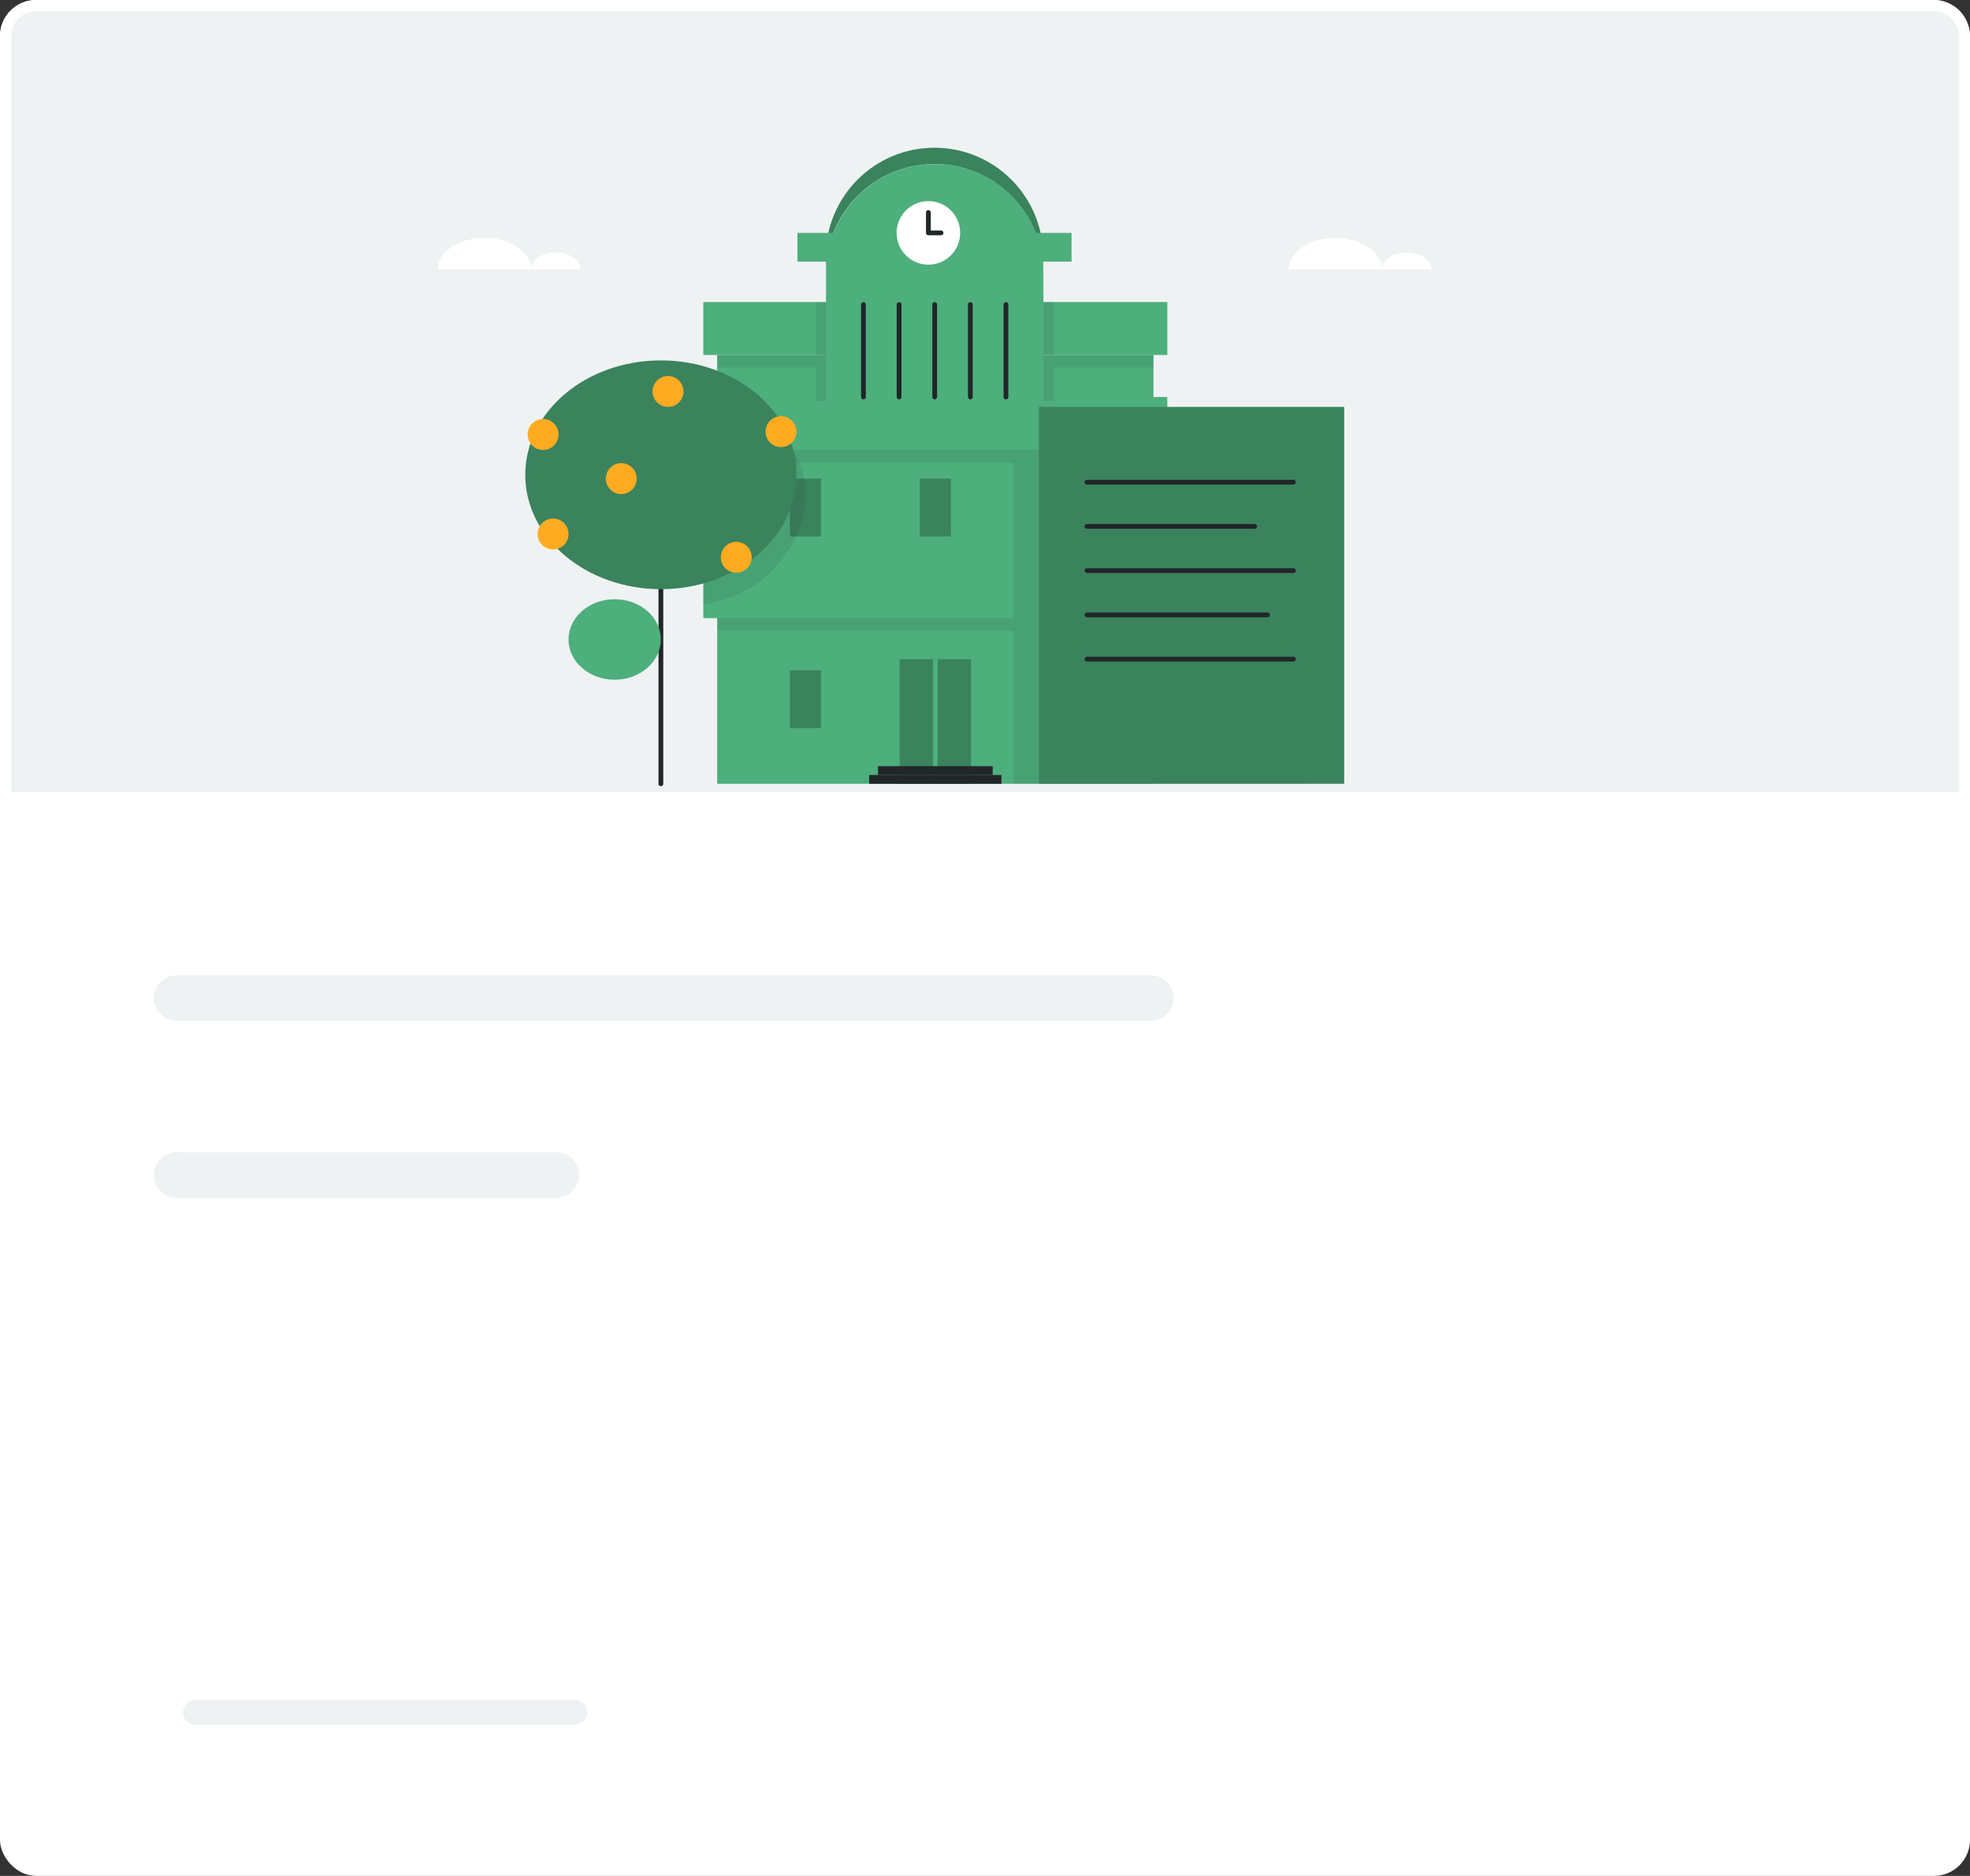 <?xml version="1.0" encoding="UTF-8"?><svg id="Layer_2" xmlns="http://www.w3.org/2000/svg" viewBox="0 0 499.59 475.78"><rect x="0" y="0" width="499.59" height="475.78" fill="#333333" stroke="none"/><defs><style>.cls-1{opacity:.1;}.cls-1,.cls-2{fill:#212629;}.cls-3{stroke-width:11.58px;}.cls-3,.cls-4,.cls-5,.cls-6,.cls-7{fill:none;}.cls-3,.cls-4,.cls-5,.cls-7{stroke-linecap:round;}.cls-3,.cls-8,.cls-9,.cls-5,.cls-6,.cls-7{stroke-miterlimit:10;}.cls-3,.cls-7{stroke:#eff2f3;}.cls-10,.cls-9{fill:#fff;}.cls-11{fill:#ffab21;}.cls-12{fill:#3a835d;}.cls-13{fill:#4daf7c;}.cls-4{stroke-linejoin:round;}.cls-4,.cls-5{stroke:#212629;}.cls-4,.cls-5,.cls-6{stroke-width:1.21px;}.cls-8{fill:#eff2f3;}.cls-8,.cls-9{stroke:#fff;stroke-width:2.84px;}.cls-6{stroke:#4daf7c;}.cls-7{stroke-width:6.28px;}</style></defs><g id="Layer_1-2"><g><rect class="cls-9" x="1.42" y="1.42" width="496.75" height="472.94" rx="7.72" ry="7.72"/><path class="cls-8" d="M9.14,1.42H490.45c4.26,0,7.72,3.46,7.72,7.72V202.31H1.42V9.14C1.42,4.88,4.88,1.42,9.14,1.42Z"/><line class="cls-3" x1="44.83" y1="253.16" x2="291.82" y2="253.16"/><line class="cls-3" x1="44.83" y1="298.03" x2="141.07" y2="298.03"/><line class="cls-7" x1="49.54" y1="434.32" x2="145.78" y2="434.32"/><g><g><path class="cls-12" d="M236.98,37.47h0c-15.22,0-27.56,12.34-27.56,27.56v4.14c0-15.22,12.34-27.56,27.56-27.56h0c15.22,0,27.56,12.34,27.56,27.56v-4.14c0-15.22-12.34-27.56-27.56-27.56Z"/><g><path class="cls-13" d="M209.48,65.03h0s0-.01,0-.02c0,0,0,.01,0,.02Z"/><path class="cls-13" d="M237.04,41.61h0c-15.22,0-27.56,12.34-27.56,27.56v31.52h55.12v-31.52c0-15.22-12.34-27.56-27.56-27.56Z"/><path class="cls-13" d="M264.6,65.01s0,.01,0,.02h0s0-.01,0-.02Z"/></g><rect class="cls-13" x="181.88" y="90.03" width="110.64" height="108.76"/><rect class="cls-13" x="178.36" y="76.61" width="117.67" height="13.42"/><rect class="cls-13" x="178.36" y="100.69" width="117.67" height="13.42"/><rect class="cls-13" x="178.36" y="143.35" width="117.67" height="13.42"/><rect class="cls-13" x="202.23" y="59.07" width="69.51" height="7.29"/><rect class="cls-12" x="200.32" y="170" width="7.9" height="14.68"/><rect class="cls-12" x="266.17" y="170" width="7.9" height="14.68"/><g><line class="cls-5" x1="218.97" y1="100.69" x2="218.97" y2="77.24"/><line class="cls-5" x1="228.01" y1="100.69" x2="228.01" y2="77.24"/><line class="cls-5" x1="237.04" y1="100.69" x2="237.04" y2="77.24"/><line class="cls-5" x1="246.08" y1="100.69" x2="246.08" y2="77.24"/><line class="cls-5" x1="255.11" y1="100.69" x2="255.11" y2="77.24"/></g><rect class="cls-12" x="200.32" y="121.39" width="7.9" height="14.68"/><rect class="cls-12" x="266.17" y="121.39" width="7.9" height="14.68"/><rect class="cls-12" x="233.25" y="121.39" width="7.9" height="14.68"/><g><polygon class="cls-1" points="209.46 76.61 206.98 76.61 206.98 90.03 181.88 90.03 181.88 93.23 206.98 93.23 206.98 101.7 209.46 101.7 209.46 76.61"/><polygon class="cls-1" points="267.2 90.03 267.2 76.61 264.55 76.61 264.55 101.7 267.2 101.7 267.2 93.23 292.52 93.23 292.52 90.03 267.2 90.03"/></g><circle class="cls-10" cx="235.44" cy="59.07" r="8.06"/><polyline class="cls-4" points="235.44 53.9 235.44 59.07 238.64 59.07"/><g><rect class="cls-12" x="228.15" y="167.18" width="18.09" height="31.61"/><line class="cls-6" x1="237.2" y1="167.18" x2="237.2" y2="198.79"/></g><g><rect class="cls-2" x="222.65" y="194.32" width="29.1" height="2.23"/><rect class="cls-2" x="220.42" y="196.56" width="33.55" height="2.23"/></g></g><path class="cls-1" d="M183.3,143.35h-4.94v9.96c15.78-2.31,25.91-15.19,25.91-28,0-11.91-9.15-19.49-22.86-24.61h-3.05v13.42h4.94v29.23Z"/><g><polygon class="cls-1" points="292.52 114.11 257.09 114.11 181.88 114.11 181.88 117.32 257.09 117.32 257.09 156.76 181.88 156.76 181.88 159.97 257.09 159.97 257.09 198.79 331.33 198.79 331.33 114.11 292.52 114.11"/><g><rect class="cls-12" x="263.49" y="103.2" width="77.39" height="95.59"/><line class="cls-5" x1="275.65" y1="144.73" x2="328.01" y2="144.73"/><line class="cls-5" x1="275.65" y1="133.51" x2="318.18" y2="133.51"/><line class="cls-5" x1="275.65" y1="167.18" x2="328.01" y2="167.18"/><line class="cls-5" x1="275.65" y1="122.29" x2="328.01" y2="122.29"/><line class="cls-5" x1="275.65" y1="155.96" x2="321.45" y2="155.96"/></g></g><g><g><path class="cls-10" d="M326.83,68.28c0-4.39,5.28-7.94,11.8-7.94s11.8,3.56,11.8,7.94h-23.6Z"/><path class="cls-10" d="M350.43,68.28c0-2.34,2.82-4.24,6.3-4.24s6.3,1.9,6.3,4.24h-12.6Z"/></g><g><path class="cls-10" d="M111.05,68.28c0-4.39,5.28-7.94,11.8-7.94s11.8,3.56,11.8,7.94h-23.6Z"/><path class="cls-10" d="M134.65,68.28c0-2.34,2.82-4.24,6.3-4.24s6.3,1.9,6.3,4.24h-12.6Z"/></g></g><g><line class="cls-5" x1="167.6" y1="198.79" x2="167.6" y2="119.13"/><ellipse class="cls-13" cx="155.88" cy="162.19" rx="11.7" ry="10.21"/><ellipse class="cls-12" cx="167.6" cy="120.42" rx="34.39" ry="29.01"/><circle class="cls-11" cx="169.41" cy="99.28" r="3.92"/><circle class="cls-11" cx="186.72" cy="141.35" r="3.92"/><circle class="cls-11" cx="137.73" cy="110.2" r="3.92"/><circle class="cls-11" cx="140.26" cy="135.44" r="3.92"/><circle class="cls-11" cx="198.06" cy="109.48" r="3.92"/><circle class="cls-11" cx="157.55" cy="121.39" r="3.92"/></g></g></g></g></svg>